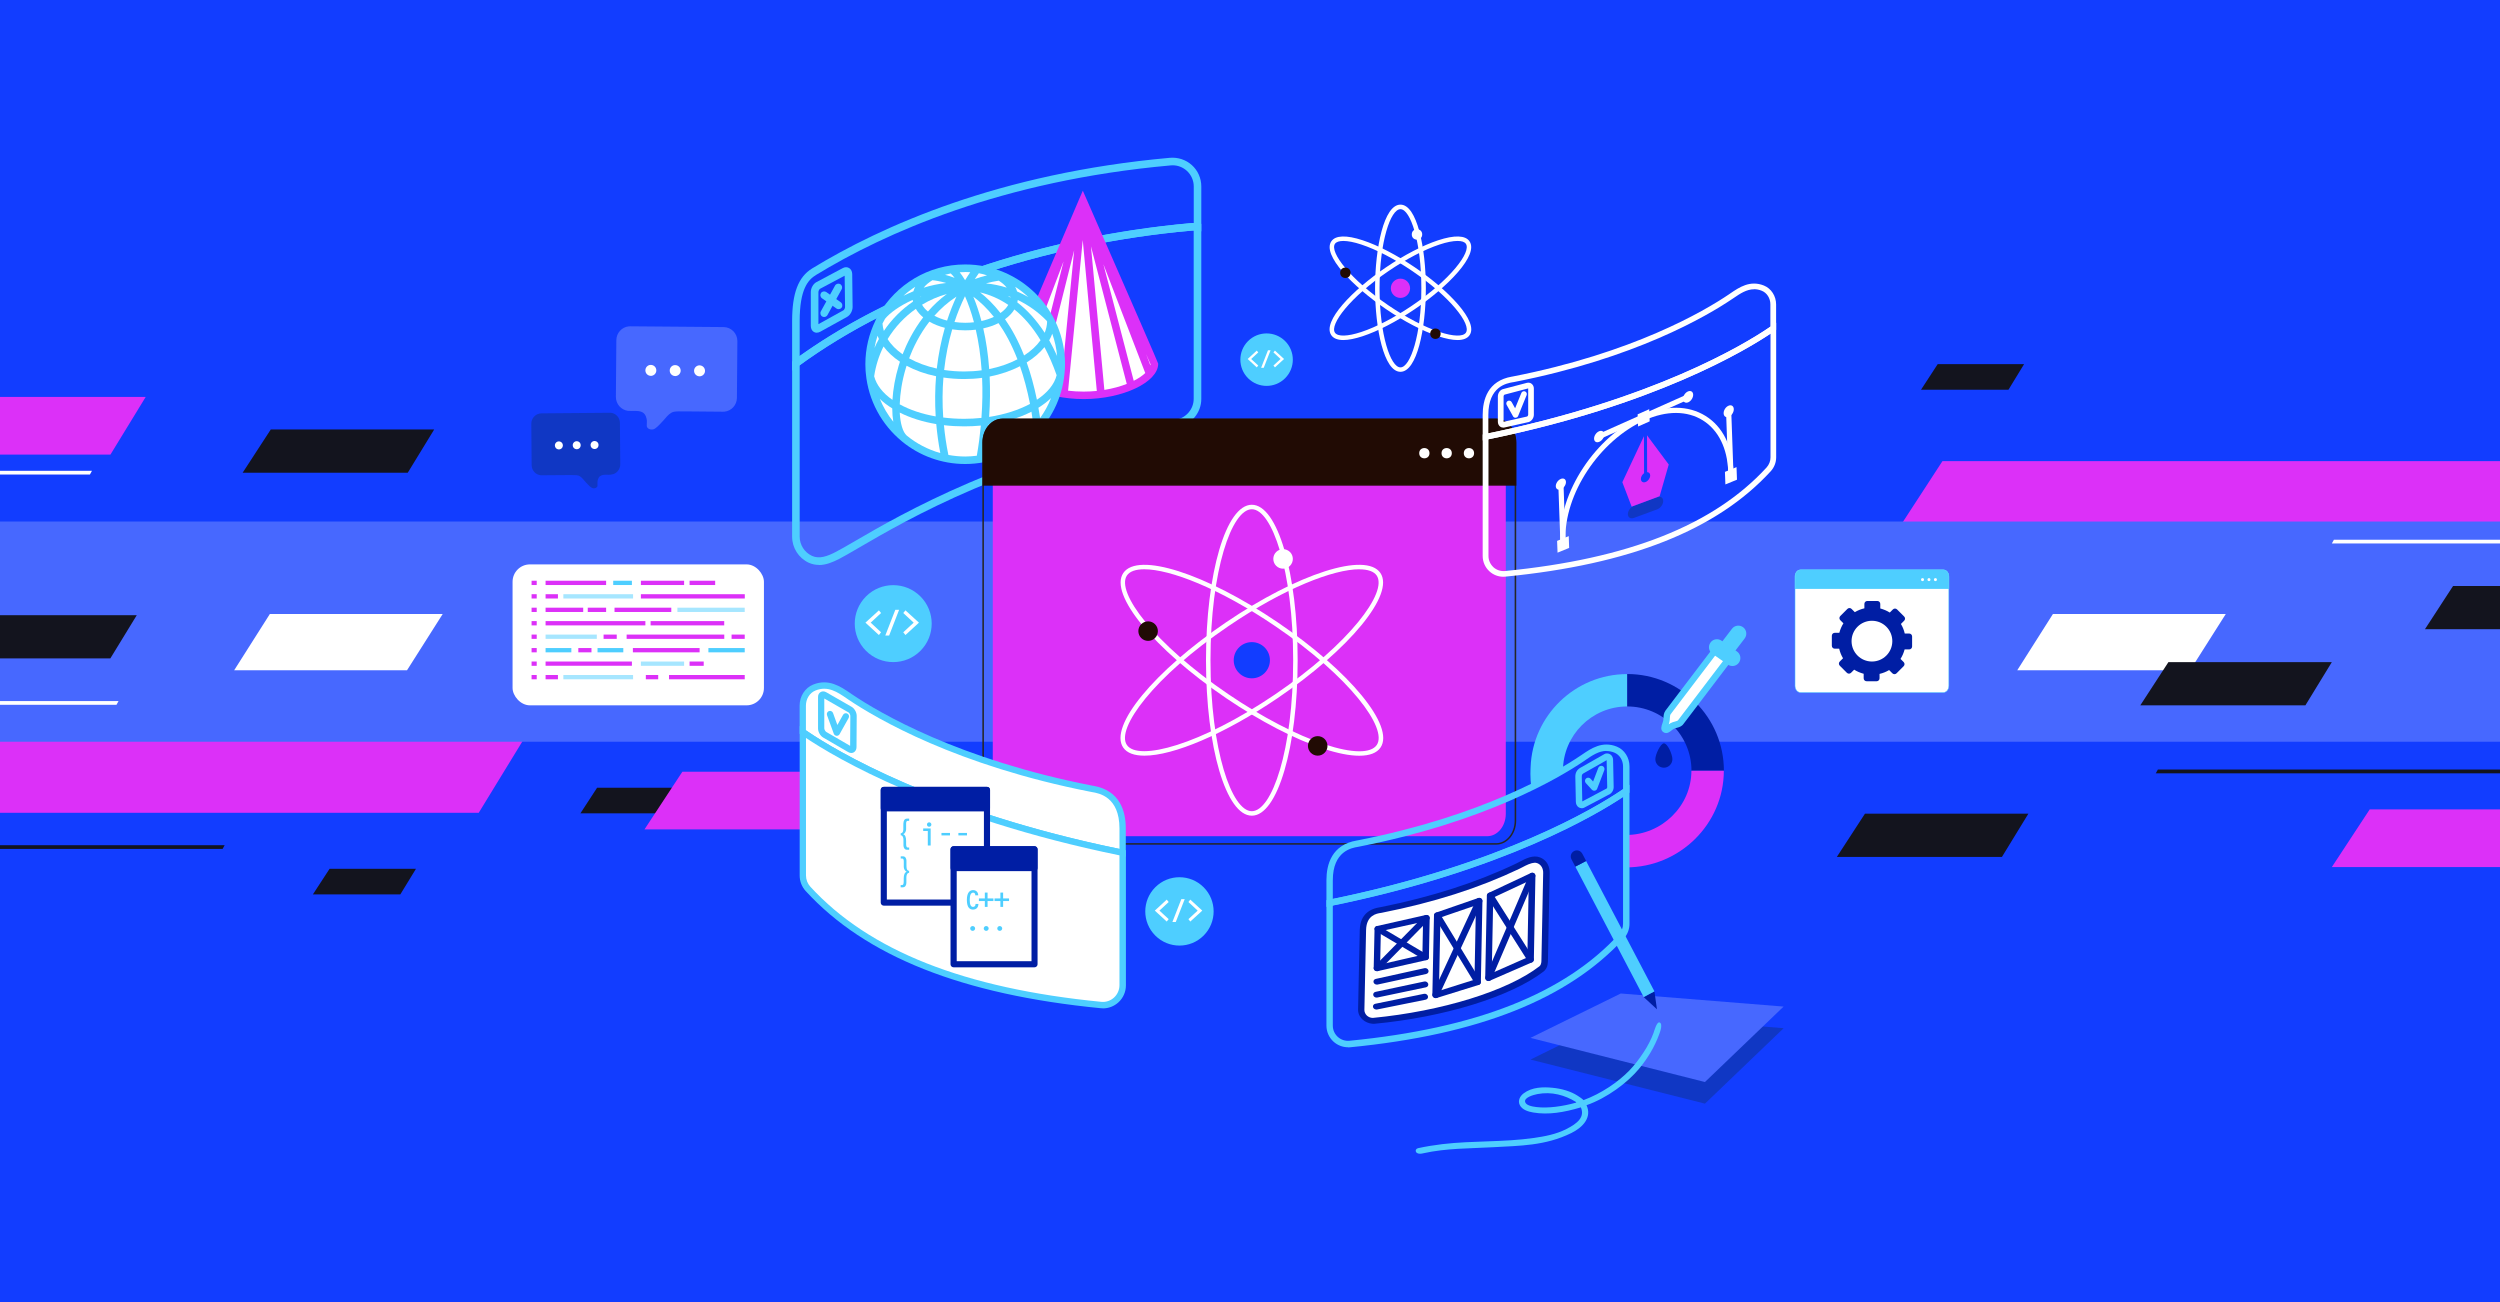 <?xml version="1.0" encoding="UTF-8"?>
<svg id="Warstwa_1" data-name="Warstwa 1" xmlns="http://www.w3.org/2000/svg" xmlns:xlink="http://www.w3.org/1999/xlink" viewBox="0 0 384 200">
  <defs>
    <style>
      .cls-1, .cls-2, .cls-3 {
        fill-rule: evenodd;
      }

      .cls-1, .cls-4 {
        fill: #4eceff;
      }

      .cls-5, .cls-3 {
        fill: #1037c4;
      }

      .cls-6 {
        fill: #123dff;
      }

      .cls-7, .cls-2 {
        fill: #fff;
      }

      .cls-8 {
        fill: #dc30f8;
      }

      .cls-9 {
        fill: none;
      }

      .cls-10 {
        fill: #210b04;
      }

      .cls-11 {
        fill: #4768ff;
      }

      .cls-12 {
        fill: #13141e;
      }

      .cls-13 {
        clip-path: url(#clippath);
      }

      .cls-14 {
        opacity: .5;
      }

      .cls-15 {
        fill: #252626;
      }

      .cls-16 {
        fill: #001ea4;
      }
    </style>
    <clipPath id="clippath">
      <rect class="cls-9" width="384" height="200"/>
    </clipPath>
  </defs>
  <g class="cls-13">
    <path class="cls-6" d="M387.18-2.46H-5.12v205.95h392.3V-2.46Z"/>
    <path class="cls-12" d="M37.27,72.61l4.32-6.64h25.1l-4.06,6.64h-25.36Z"/>
    <path class="cls-12" d="M282.14,131.62l4.32-6.64h25.1l-4.06,6.64h-25.36Z"/>
    <path class="cls-8" d="M290.7,82.6l7.66-11.77h136.98l-7.2,11.77h-137.44Z"/>
    <path class="cls-8" d="M-63.9,124.85l7.66-11.77H80.73l-7.2,11.77H-63.9Z"/>
    <path class="cls-12" d="M295.07,59.86l2.56-3.93h13.27l-2.4,3.93h-13.42Z"/>
    <path class="cls-12" d="M48.06,137.38l2.56-3.93h13.27l-2.4,3.93h-13.42Z"/>
    <path class="cls-12" d="M89.15,124.93l2.56-3.93h13.27l-2.4,3.93h-13.42Z"/>
    <path class="cls-8" d="M-48.28,69.83l5.82-8.86H22.38l-5.42,8.86H-48.28Z"/>
    <path class="cls-8" d="M98.99,127.4l5.82-8.86h64.84l-5.42,8.86h-65.23Z"/>
    <path class="cls-8" d="M358.17,133.18l5.82-8.86h64.84l-5.42,8.86h-65.23Z"/>
    <path class="cls-11" d="M207.94,113.93H-27.23L-6.24,80.11h235.17l-20.98,33.82Z"/>
    <path class="cls-11" d="M397.76,113.93h-235.17l20.98-33.82h235.17l-20.98,33.82Z"/>
    <path class="cls-7" d="M-16.7,72.31H14.13l-.32.58h-30.84l.32-.58Z"/>
    <path class="cls-7" d="M358.49,82.9h30.84l-.32.58h-30.84l.32-.58Z"/>
    <path class="cls-7" d="M-12.63,107.68h30.84l-.32.58H-12.95l.32-.58Z"/>
    <path class="cls-12" d="M394.58,118.78h-63.45l.32-.58h63.45l-.32.58Z"/>
    <path class="cls-12" d="M34.19,130.4H-29.26l.32-.58h63.45l-.32.58Z"/>
    <g>
      <g>
        <path class="cls-4" d="M125.77,86.77c-.51,0-1.02-.1-1.54-.33h0c-1.56-.72-2.56-2.29-2.56-4v-26.91l.24-.17c15.36-11.29,37.59-18.97,60.98-21.07.36-.03.69-.03,1.13.03l.5.07v26.89c0,2.11-1.52,3.93-3.62,4.34-25.77,4.98-41.45,14.13-48.99,18.52-1.29.75-2.31,1.35-3.07,1.74-.93.47-1.98.91-3.06.91ZM124.71,85.38c1.15.53,2.4.04,3.58-.56.73-.37,1.74-.96,3.02-1.7,7-4.08,23.39-13.64,49.36-18.66,1.55-.3,2.68-1.64,2.68-3.2v-25.85c-.12,0-.24,0-.36.02-23.07,2.07-44.98,9.61-60.16,20.68v26.32c0,1.26.74,2.42,1.89,2.95h0Z"/>
        <path class="cls-4" d="M121.67,56.96v-7.64c0-4.29.95-6.79,3.08-8.09,10.57-6.45,28.67-14.63,54.93-16.99,1.25-.11,2.47.29,3.39,1.12.92.83,1.45,2.02,1.45,3.27v6.9l-.66-.09c-.35-.05-.6-.04-.87-.02-23.19,2.08-45.21,9.68-60.4,20.85l-.92.68ZM180.1,25.39c-.11,0-.21,0-.32.02-26.04,2.34-43.97,10.44-54.43,16.82-1.25.76-2.52,2.2-2.52,7.1v5.35c15.32-10.93,37.13-18.35,60.06-20.41.16-.01.31-.02.47-.02v-5.61c0-.92-.39-1.79-1.07-2.41-.6-.54-1.37-.84-2.18-.84Z"/>
      </g>
      <g>
        <path class="cls-4" d="M125.46,51.11c-.16,0-.31-.04-.45-.12-.3-.18-.47-.52-.47-.93v-5.2c0-.61.37-1.27.87-1.53l4.06-2.16c.32-.17.67-.17.95,0,.3.18.47.51.48.91l.06,5.07h0c0,.6-.36,1.26-.86,1.53l-4.12,2.28c-.17.09-.34.14-.51.14ZM129.74,42.35l-3.78,2.01c-.1.05-.25.3-.25.5v4.93l3.83-2.12c.12-.07.26-.31.26-.5h0s-.06-4.82-.06-4.82Z"/>
        <path class="cls-4" d="M128.8,47.49c-.12,0-.23-.03-.33-.11l-2.22-1.57c-.26-.19-.32-.55-.14-.81.19-.26.55-.32.81-.14l2.22,1.57c.26.19.32.55.14.81-.11.16-.29.24-.47.24Z"/>
        <path class="cls-4" d="M126.59,48.69c-.09,0-.19-.02-.28-.07-.28-.15-.38-.51-.23-.79l2.18-3.96c.15-.28.51-.38.79-.23.28.15.38.51.23.79l-2.18,3.96c-.11.19-.3.3-.51.3Z"/>
      </g>
      <g>
        <g>
          <path class="cls-8" d="M166.86,30.52l-.54-1.23-.53,1.23q-10.77,25.19-10.77,25.34c0,2.85,5.45,5.44,11.44,5.44s11.44-2.59,11.44-5.44q0-.14-11.04-25.34Z"/>
          <g>
            <path class="cls-7" d="M163.35,40.21l-4.59,18.28c-.79-.4-1.43-.84-1.87-1.29l6.45-16.99Z"/>
            <path class="cls-7" d="M164.99,38.45l-2.08,21.38c-1.14-.21-2.17-.51-3.07-.86l5.15-20.52Z"/>
            <path class="cls-7" d="M169.48,40.58l6.43,16.72c-.43.41-1.03.82-1.77,1.19l-4.66-17.91Z"/>
            <path class="cls-7" d="M173.07,58.97c-.99.39-2.15.71-3.44.92l-2.06-22.06,5.5,21.14Z"/>
            <path class="cls-7" d="M176.7,56.12l-.67-1.75c.35.81.6,1.37.7,1.6,0,.05-.01.1-.03.15Z"/>
            <path class="cls-7" d="M164.06,60l2.25-23.13,2.16,23.18c-.65.06-1.32.1-2.02.1-.83,0-1.64-.05-2.4-.14Z"/>
          </g>
        </g>
        <g>
          <path class="cls-4" d="M163.57,56.73s0-.02,0-.04h0c.01-.25.02-.49.02-.74,0-8.45-6.88-15.33-15.33-15.33h0s-.01,0-.02,0c-5.67,0-10.63,3.11-13.28,7.71-.24.33-.41.64-.5.93-.98,2.02-1.54,4.29-1.54,6.69,0,.32.01.63.03.94h0c0,.16.02.31.04.46.38,4.18,2.45,7.89,5.52,10.42.01.01.03.03.04.04h0c2.64,2.16,6.02,3.46,9.7,3.46,7.98,0,14.55-6.12,15.26-13.92.03-.2.04-.41.05-.62,0,0,0-.01,0-.02Z"/>
          <g>
            <path class="cls-7" d="M138.21,63.38c1.6.8,3.5,1.41,5.6,1.76.13,1.45.33,2.93.62,4.45-1.91-.54-3.66-1.46-5.16-2.69-.59-.53-.98-1.81-1.07-3.51Z"/>
            <path class="cls-7" d="M134.27,57.8c.24-1.62.73-3.16,1.44-4.58.64.87,1.5,1.66,2.52,2.34-.07.21-.13.41-.19.6-.54,1.8-.86,3.6-.96,5.26-1.46-1.02-2.45-2.26-2.81-3.62Z"/>
            <path class="cls-7" d="M148.26,41.78c.26,0,.52.01.77.03-.27.39-.53.8-.79,1.23-.29-.48-.57-.89-.83-1.22.27-.02.55-.03.83-.03,0,0,.01,0,.02,0Z"/>
            <path class="cls-7" d="M160.46,51.11c-1.31-2.02-2.74-3.54-4.2-4.66.03-.12.05-.24.07-.37,1.63.78,3.13,1.85,4.43,3.18.03.05.05.1.08.15-.02.58-.15,1.15-.37,1.7Z"/>
            <path class="cls-7" d="M161.63,51.26c.38,1.09.64,2.23.74,3.42-.39-.87-.79-1.67-1.21-2.41.19-.33.34-.66.47-1.01Z"/>
            <path class="cls-7" d="M146.63,42.68c-.52-.2-1.01-.35-1.47-.47.28-.08.57-.15.87-.21.18.17.39.4.6.68Z"/>
            <path class="cls-7" d="M155.2,45.68s0,.01,0,.02c-.14-.09-.27-.17-.41-.25.14.05.27.1.41.15,0,.03,0,.06,0,.08Z"/>
            <path class="cls-7" d="M153.67,48.08c-1.05-1.35-2.12-2.38-3.13-3.17,1.43.34,2.9.95,4.33,1.92-.26.46-.68.88-1.2,1.25Z"/>
            <path class="cls-7" d="M148.22,45.5c.49,1.11.97,2.44,1.38,4-.44.05-.89.08-1.34.08-.57,0-1.12-.04-1.65-.12.47-1.44,1.02-2.76,1.61-3.96Z"/>
            <path class="cls-7" d="M145.47,49.24c-.72-.18-1.38-.44-1.95-.74.95-1.07,2.06-2.08,3.39-2.94-.52,1.13-1.01,2.36-1.44,3.68Z"/>
            <path class="cls-7" d="M149.51,45.58c1,.74,2.08,1.74,3.15,3.09-.57.27-1.21.48-1.91.64-.37-1.41-.8-2.65-1.24-3.72Z"/>
            <path class="cls-7" d="M151.47,43.52c.62-.17,1.26-.31,1.94-.41.5.32.92.67,1.22,1.07-1.02-.32-2.08-.54-3.16-.65Z"/>
            <path class="cls-7" d="M149.73,42.86c.2-.31.41-.61.62-.89.44.08.86.19,1.26.32-.66.16-1.28.35-1.88.57Z"/>
            <path class="cls-7" d="M145.32,43.47c-1.2.13-2.36.38-3.44.72.32-.43.79-.81,1.34-1.15.51.05,1.23.17,2.1.43Z"/>
            <path class="cls-7" d="M141.53,45.52c-.07.04-.14.08-.2.12,0-.01,0-.03,0-.04.07-.02.13-.05.2-.07Z"/>
            <path class="cls-7" d="M145.44,45.15c-1.11.82-2.08,1.74-2.91,2.7-.39-.32-.7-.67-.9-1.05,1.18-.71,2.46-1.27,3.81-1.65Z"/>
            <path class="cls-7" d="M141.8,48.75c-1.51,1.96-2.51,4.01-3.16,5.67-.98-.69-1.77-1.48-2.3-2.34,1.11-1.83,2.59-3.41,4.33-4.64.28.48.66.92,1.14,1.31Z"/>
            <path class="cls-7" d="M142.76,49.41c.69.4,1.49.72,2.37.94-.55,1.92-.98,4.01-1.24,6.26-1.58-.35-3.03-.89-4.25-1.57.61-1.62,1.59-3.67,3.11-5.63Z"/>
            <path class="cls-7" d="M146.27,50.59c.64.1,1.3.15,1.99.15.56,0,1.1-.03,1.62-.1.42,1.82.74,3.9.9,6.24-.87.12-1.77.18-2.69.18-1.06,0-2.08-.08-3.07-.23.25-2.25.68-4.34,1.24-6.24Z"/>
            <path class="cls-7" d="M151.03,50.44c.86-.19,1.65-.46,2.34-.81,1.03,1.47,2.03,3.3,2.91,5.56-1.27.66-2.74,1.17-4.34,1.5-.17-2.33-.49-4.41-.91-6.24Z"/>
            <path class="cls-7" d="M154.37,49.03c.61-.44,1.1-.94,1.44-1.5,1.42,1.14,2.78,2.68,4.02,4.73-.61.87-1.48,1.66-2.53,2.34-.88-2.24-1.89-4.08-2.93-5.57Z"/>
            <path class="cls-7" d="M156.22,44.76c-.07-.25-.17-.48-.29-.71.73.47,1.41,1,2.03,1.59-.57-.33-1.15-.62-1.75-.88Z"/>
            <path class="cls-7" d="M140.3,44.74c-.53.22-1.04.45-1.53.69.56-.51,1.17-.97,1.81-1.38-.12.22-.21.45-.28.69Z"/>
            <path class="cls-7" d="M135.94,48.97c.67-.84,2.2-1.99,4.25-2.91.01.09.02.18.04.27-1.76,1.2-3.28,2.73-4.47,4.5-.11-.37-.18-.75-.21-1.13.12-.25.25-.49.39-.73Z"/>
            <path class="cls-7" d="M135,52.07c-.25.45-.48.91-.68,1.38.11-.64.27-1.27.47-1.88.06.17.13.33.21.5Z"/>
            <path class="cls-7" d="M138.2,62.11c.05-1.66.34-3.6.95-5.61.03-.1.07-.21.1-.32,1.32.71,2.85,1.26,4.53,1.61-.16,1.96-.19,4.02-.06,6.17-2.11-.37-3.99-1.01-5.52-1.85Z"/>
            <path class="cls-7" d="M144.92,57.99c1.02.15,2.08.23,3.18.23.94,0,1.86-.06,2.75-.18.09,1.9.06,3.95-.1,6.15-.86.09-1.75.14-2.66.14-1.11,0-2.18-.07-3.21-.2-.15-2.15-.13-4.2.03-6.14Z"/>
            <path class="cls-7" d="M152.01,57.84c1.71-.34,3.28-.88,4.66-1.59.59,1.69,1.11,3.62,1.54,5.79-1.73.93-3.89,1.63-6.28,2,.16-2.22.17-4.28.08-6.2Z"/>
            <path class="cls-7" d="M157.7,55.67c1.1-.68,2.02-1.48,2.73-2.35.67,1.26,1.3,2.69,1.87,4.31-.34,1.4-1.42,2.7-3.03,3.77-.44-2.14-.97-4.04-1.57-5.73Z"/>
            <path class="cls-7" d="M161.44,61.14c-.43,1.1-1,2.13-1.68,3.07-.08-.54-.17-1.07-.26-1.58.74-.46,1.39-.96,1.94-1.49Z"/>
            <path class="cls-7" d="M135.14,61.27c.55.53,1.19,1.02,1.91,1.46,0,.74.06,1.43.16,2.05-.85-1.06-1.55-2.24-2.07-3.52Z"/>
            <path class="cls-7" d="M145.67,69.88c-.32-1.56-.54-3.08-.68-4.57,1,.12,2.04.18,3.11.18.87,0,1.72-.04,2.56-.12-.14,1.48-.34,3.02-.62,4.63-.58.07-1.17.12-1.77.12-.89,0-1.75-.09-2.59-.24Z"/>
            <path class="cls-7" d="M151.25,69.8c.26-1.58.45-3.11.59-4.57,2.49-.35,4.74-1.05,6.59-1.99.12.71.23,1.45.33,2.22-1.96,2.16-4.57,3.71-7.51,4.34Z"/>
          </g>
        </g>
      </g>
    </g>
    <g>
      <g>
        <g>
          <path class="cls-8" d="M231.29,69.03v55.97c0,1.9-1.28,3.44-2.84,3.44h-73.12c-1.56,0-2.84-1.54-2.84-3.44v-55.97c0-1.89,1.28-3.43,2.84-3.43h73.12c1.57,0,2.84,1.54,2.84,3.43Z"/>
          <path class="cls-15" d="M229.82,129.74h-75.86c-1.69,0-3.07-1.65-3.07-3.69v-58.07c0-2.03,1.38-3.67,3.07-3.67h75.86c1.69,0,3.07,1.65,3.07,3.67v58.07c0,2.03-1.38,3.69-3.07,3.69ZM153.96,64.55c-1.56,0-2.83,1.54-2.83,3.44v58.07c0,1.9,1.27,3.45,2.83,3.45h75.86c1.56,0,2.83-1.55,2.83-3.45v-58.07c0-1.89-1.27-3.44-2.83-3.44h-75.86Z"/>
        </g>
        <g>
          <path class="cls-10" d="M232.8,67.98v6.5h-81.77v-6.5c0-1.97,1.32-3.56,2.96-3.56h75.85c1.63,0,2.95,1.59,2.95,3.56Z"/>
          <path class="cls-10" d="M232.92,74.6h-82.01v-6.62c0-2.03,1.38-3.68,3.08-3.68h75.85c1.69,0,3.07,1.65,3.07,3.68v6.62ZM151.15,74.36h81.53v-6.38c0-1.9-1.27-3.44-2.83-3.44h-75.85c-1.57,0-2.84,1.54-2.84,3.44v6.38Z"/>
        </g>
      </g>
      <g>
        <circle class="cls-7" cx="218.78" cy="69.61" r=".79"/>
        <circle class="cls-7" cx="222.21" cy="69.61" r=".79"/>
        <circle class="cls-7" cx="225.63" cy="69.61" r=".79"/>
      </g>
    </g>
    <g>
      <g>
        <path class="cls-7" d="M192.28,125.29c-3.95,0-7.04-10.49-7.04-23.88s3.09-23.88,7.04-23.88,7.04,10.49,7.04,23.88-3.09,23.88-7.04,23.88ZM192.28,78.22c-3.07,0-6.35,9.32-6.35,23.19s3.28,23.19,6.35,23.19,6.35-9.32,6.35-23.19-3.28-23.19-6.35-23.19Z"/>
        <path class="cls-7" d="M175.78,116.07c-1.55,0-2.68-.4-3.26-1.25-2.22-3.27,4.73-11.71,15.8-19.23,11.08-7.52,21.49-10.85,23.71-7.58,2.22,3.27-4.73,11.71-15.8,19.23h0c-8.2,5.56-16.03,8.83-20.45,8.83ZM208.8,87.44c-3.95,0-11.48,2.87-20.09,8.72-11.48,7.79-17.34,15.74-15.62,18.27,1.72,2.54,11.27.02,22.75-7.76h0c11.48-7.79,17.34-15.74,15.62-18.27-.43-.63-1.35-.95-2.66-.95Z"/>
        <path class="cls-7" d="M208.78,116.08c-1.46,0-3.31-.36-5.49-1.08-4.42-1.46-9.73-4.22-14.95-7.76-11.08-7.52-18.02-15.96-15.8-19.23,2.22-3.27,12.63.06,23.71,7.58,11.08,7.52,18.02,15.96,15.8,19.23-.57.84-1.68,1.26-3.26,1.26ZM175.76,87.44c-1.32,0-2.23.32-2.66.95-1.72,2.54,4.14,10.49,15.62,18.27h0c5.18,3.51,10.43,6.24,14.78,7.68,4.17,1.38,7.07,1.41,7.97.09,1.72-2.54-4.14-10.49-15.62-18.27-8.61-5.84-16.14-8.72-20.09-8.72Z"/>
      </g>
      <circle class="cls-6" cx="192.28" cy="101.41" r="2.78"/>
      <circle class="cls-10" cx="176.35" cy="96.94" r="1.5"/>
      <circle class="cls-10" cx="202.4" cy="114.57" r="1.5"/>
      <circle class="cls-7" cx="197.08" cy="85.85" r="1.5"/>
    </g>
    <g>
      <g>
        <path class="cls-7" d="M215.11,57.11c-2.53,0-3.9-6.61-3.9-12.84s1.37-12.84,3.9-12.84,3.9,6.61,3.9,12.84-1.37,12.84-3.9,12.84ZM215.11,32.13c-1.52,0-3.21,4.99-3.21,12.15s1.69,12.15,3.21,12.15,3.21-4.99,3.21-12.15-1.69-12.15-3.21-12.15Z"/>
        <path class="cls-7" d="M206.34,52.23c-.89,0-1.52-.25-1.86-.75-1.42-2.1,3.28-6.94,8.43-10.43,2.79-1.89,5.62-3.36,7.98-4.14,2.52-.83,4.2-.78,4.83.16,1.42,2.1-3.28,6.94-8.43,10.43-2.79,1.89-5.62,3.36-7.98,4.14-1.19.39-2.18.59-2.97.59ZM223.88,37.01c-.71,0-1.66.18-2.77.55-2.3.76-5.07,2.2-7.81,4.06-5.92,4.02-9.1,8.22-8.25,9.48.43.63,1.94.59,4.05-.11,2.3-.76,5.07-2.2,7.81-4.06,5.92-4.02,9.1-8.22,8.25-9.48-.2-.3-.64-.44-1.28-.44Z"/>
        <path class="cls-7" d="M223.87,52.23c-.79,0-1.79-.2-2.97-.59-2.36-.78-5.19-2.25-7.98-4.14h0c-5.15-3.49-9.85-8.34-8.43-10.43.64-.94,2.31-.99,4.83-.16,2.36.78,5.19,2.25,7.98,4.14,5.15,3.49,9.85,8.34,8.43,10.43-.34.5-.97.75-1.86.75ZM206.33,37.01c-.63,0-1.08.15-1.28.44-.85,1.26,2.33,5.46,8.25,9.48h0c2.74,1.86,5.51,3.3,7.81,4.06,2.11.7,3.62.74,4.05.11.85-1.26-2.33-5.46-8.25-9.48-2.74-1.86-5.51-3.3-7.81-4.06-1.11-.37-2.06-.55-2.77-.55Z"/>
      </g>
      <circle class="cls-8" cx="215.11" cy="44.28" r="1.48"/>
      <circle class="cls-10" cx="206.65" cy="41.9" r=".8"/>
      <circle class="cls-10" cx="220.48" cy="51.26" r=".8"/>
      <circle class="cls-7" cx="217.65" cy="36.01" r=".8"/>
    </g>
    <g>
      <g>
        <g>
          <g>
            <path class="cls-7" d="M299.34,88.56v16.78c0,.57-.38,1.03-.85,1.03h-21.92c-.47,0-.85-.46-.85-1.03v-16.78c0-.57.38-1.03.85-1.03h21.92c.47,0,.85.46.85,1.03Z"/>
            <path class="cls-4" d="M298.49,106.4h-21.92c-.49,0-.89-.48-.89-1.07v-16.78c0-.59.4-1.06.89-1.06h21.92c.49,0,.89.48.89,1.06v16.78c0,.59-.4,1.07-.89,1.07ZM276.57,87.56c-.45,0-.82.45-.82.99v16.78c0,.55.37,1,.82,1h21.92c.45,0,.82-.45.82-1v-16.78c0-.55-.37-.99-.82-.99h-21.92Z"/>
          </g>
          <g>
            <path class="cls-4" d="M299.35,88.56v1.88h-23.62v-1.88c0-.57.38-1.03.85-1.03h21.92c.47,0,.85.46.85,1.03Z"/>
            <path class="cls-4" d="M299.38,90.47h-23.69v-1.91c0-.59.4-1.06.89-1.06h21.92c.49,0,.89.48.89,1.06v1.91ZM275.76,90.4h23.55v-1.84c0-.55-.37-.99-.82-.99h-21.92c-.45,0-.82.45-.82.99v1.84Z"/>
          </g>
        </g>
        <g>
          <circle class="cls-7" cx="295.3" cy="89.03" r=".23"/>
          <circle class="cls-7" cx="296.29" cy="89.03" r=".23"/>
          <circle class="cls-7" cx="297.28" cy="89.03" r=".23"/>
        </g>
      </g>
      <path class="cls-16" d="M293.25,97.31h-.68c-.12-.53-.32-1.02-.59-1.47l.5-.5c.18-.18.18-.46,0-.64l-1.09-1.09c-.18-.18-.46-.18-.64,0l-.48.48c-.44-.28-.94-.49-1.46-.63v-.7c0-.25-.2-.45-.45-.45h-1.54c-.25,0-.45.2-.45.45v.68c-.53.12-1.02.32-1.47.59h0l-.5-.5c-.18-.18-.46-.18-.64,0l-1.09,1.09c-.18.18-.18.46,0,.64l.48.48c-.28.44-.49.94-.63,1.46h-.7c-.25,0-.45.2-.45.45v1.54c0,.25.2.45.45.45h.68c.12.53.32,1.02.59,1.47l-.5.5c-.18.18-.18.46,0,.64l1.09,1.09c.18.18.46.18.64,0l.48-.48s0,0,0,0c.44.28.94.49,1.46.63,0,0,0,0,0,0v.7c0,.25.2.45.45.45h1.54c.25,0,.45-.2.45-.45v-.68s0,0,0,0c.53-.12,1.02-.32,1.47-.59h0s.5.5.5.5c.18.18.46.18.64,0l1.09-1.09c.18-.18.18-.46,0-.64l-.48-.48s0,0,0,0c.28-.44.49-.94.63-1.46h.7c.25,0,.45-.2.45-.45v-1.54c0-.25-.2-.45-.45-.45ZM287.53,101.61c-1.73,0-3.13-1.4-3.13-3.13s1.4-3.13,3.13-3.13,3.13,1.4,3.13,3.13-1.4,3.13-3.13,3.13Z"/>
    </g>
    <g>
      <g>
        <path class="cls-7" d="M227.74,67.64v-3.91c0-2.33.78-5.25,4.49-5.88l.12-.02c18.47-3.61,29.39-10.03,33.22-12.62l.23-.16c1.34-.91,3.01-2.05,5.14-1.19,1.12.45,1.87,1.62,1.87,2.9v3.9l-.72.49c-3.72,2.52-17.89,11.14-43.83,16.4l-.53.11ZM269.43,44.43c-1.16,0-2.16.68-3.13,1.34l-.24.16c-3.88,2.62-14.92,9.12-33.55,12.76-.04,0-.09.02-.14.02-.93.16-3.76.64-3.76,5.02v2.83c25.45-5.24,39.32-13.68,42.99-16.16l.33-.23v-3.43c0-.93-.53-1.76-1.32-2.08-.42-.17-.81-.24-1.19-.24Z"/>
        <path class="cls-7" d="M230.92,88.59c-.79,0-1.55-.29-2.14-.83h0c-.66-.6-1.04-1.46-1.04-2.36v-18.66l.35-.07c25.78-5.23,39.82-13.77,43.51-16.26l1.22-.83v20.66c0,.8-.3,1.56-.84,2.15-8.28,9.02-21.61,14.31-40.75,16.18-.1.01-.21.02-.31.02ZM229.38,87.12c.48.43,1.12.65,1.77.59,18.92-1.85,32.07-7.05,40.19-15.9.39-.43.61-.98.61-1.56v-19c-3.94,2.63-17.95,11.02-43.32,16.22v17.94c0,.65.28,1.27.76,1.71h0Z"/>
      </g>
      <g>
        <g>
          <path class="cls-3" d="M255.47,76.96c0,.52-.42,1.09-.93,1.28l-3.56,1.31c-.52.19-.94-.07-.94-.58h0c0-.51.42-1.08.93-1.28l3.56-1.33c.52-.19.94.07.94.59h0Z"/>
          <path class="cls-8" d="M252.98,66.87l.02,5.65c.27,0,.47.19.47.51,0,.41-.32.86-.71,1.01-.39.15-.71-.06-.72-.47,0-.33.2-.68.49-.89l-.02-5.68-3.32,7.07,1.43,3.75,2.15-.8,2.15-.8,1.4-4.87-3.34-4.49Z"/>
        </g>
        <g>
          <path class="cls-7" d="M239.66,83c-.26-7.35,5.41-15.96,12.65-19.19,3.59-1.6,7.02-1.57,9.67.08,2.62,1.63,4.13,4.65,4.27,8.49l-.8.03c-.13-3.57-1.51-6.35-3.89-7.84-2.42-1.51-5.59-1.52-8.92-.03-6.97,3.11-12.43,11.38-12.18,18.43l-.8.03Z"/>
          <g>
            <polygon class="cls-2" points="253.39 64.72 251.61 65.51 251.54 63.64 253.32 62.85 253.39 64.72"/>
            <rect class="cls-7" x="244.98" y="63.6" width="14.96" height=".8" transform="translate(-4.15 108.53) rotate(-24.07)"/>
            <path class="cls-7" d="M260.07,60.61c.02.46-.32.99-.75,1.18-.43.19-.79-.03-.81-.48-.02-.46.32-.99.75-1.18.43-.19.79.02.81.48Z"/>
            <path class="cls-7" d="M246.41,66.71c.02.44-.32.96-.75,1.15-.43.19-.79-.01-.81-.46-.02-.44.32-.96.75-1.15.43-.19.79.01.81.46Z"/>
          </g>
          <g>
            <polygon class="cls-2" points="266.8 73.68 265.02 74.41 264.95 72.48 266.73 71.75 266.8 73.68"/>
            <rect class="cls-7" x="265.29" y="63.17" width=".8" height="9.47" transform="translate(-2.24 9.45) rotate(-2.03)"/>
            <path class="cls-7" d="M265.56,64.01c-.43.19-.79-.04-.81-.51-.02-.47.32-1,.75-1.18.43-.19.79.04.81.51.02.47-.32,1-.75,1.18Z"/>
          </g>
          <g>
            <polygon class="cls-2" points="241.02 84.16 239.24 84.89 239.17 83.08 240.96 82.35 241.02 84.16"/>
            <rect class="cls-7" x="239.51" y="74.35" width=".8" height="8.86" transform="translate(-2.65 8.6) rotate(-2.04)"/>
            <path class="cls-7" d="M239.78,75.15c-.43.19-.79-.02-.81-.45-.02-.44.32-.94.75-1.13.43-.19.79.01.81.45.02.44-.32.94-.75,1.13Z"/>
          </g>
        </g>
      </g>
      <g>
        <path class="cls-7" d="M230.89,65.68c-.17,0-.33-.05-.47-.15-.22-.17-.35-.44-.35-.76v-3.88c0-.55.38-1.05.86-1.14l3.62-.95c.28-.06.54,0,.73.17.21.17.32.43.32.72v4.02c0,.5-.35.99-.82,1.13-.01,0-.02,0-.03,0l-3.64.82c-.08.02-.16.03-.23.03ZM234.73,59.66l-3.6.95c-.07.01-.18.13-.18.28v3.88s0,.01,0,.02l3.6-.81c.08-.03.18-.17.18-.29v-4.02s0-.01,0-.02ZM234.67,64.41h0,0Z"/>
        <path class="cls-7" d="M232.78,64.17c-.16,0-.31-.09-.38-.23l-.98-1.75c-.12-.21-.04-.48.17-.6.21-.12.48-.04.6.17l.53.95.96-2.35c.09-.22.35-.33.57-.24.22.09.33.35.24.57l-1.3,3.2c-.06.16-.21.26-.38.27,0,0-.02,0-.03,0Z"/>
      </g>
    </g>
    <g>
      <g>
        <path class="cls-11" d="M96.55,63.1c.3.03.56.03.82.02.49,0,.94-.02,1.39.26.43.27.58.91.6,1.25,0,.17,0,.33-.01.47-.02.27-.02.42.07.56.12.19.43.35.79.31.05,0,.11-.02.16-.03.38-.11.92-.7,1.28-1.09.06-.06.11-.12.16-.17.1-.11.21-.23.32-.36.4-.47.82-.95,1.37-1.07.09-.02.18-.03.29-.04.29-.03.58-.03.93-.02.23,0,.48,0,.75,0h.01l5.55.05c.08,0,.17,0,.25-.01,1.08-.11,1.9-1.02,1.91-2.11l.07-8.73c0-1.18-.94-2.14-2.12-2.15l-14.31-.12c-.08,0-.17,0-.25.01-1.08.11-1.9,1.02-1.91,2.11l-.07,8.73c0,1.08.79,2,1.87,2.14h.11Z"/>
        <g>
          <path class="cls-7" d="M99.88,56.05c-.42.04-.75.4-.75.83,0,.22.08.44.24.6.16.16.37.25.59.25.03,0,.07,0,.1,0,.42-.05.75-.4.75-.83,0-.22-.08-.44-.24-.6-.16-.16-.37-.25-.59-.25-.03,0-.07,0-.1,0Z"/>
          <path class="cls-7" d="M103.62,56.08c-.42.04-.75.4-.75.83,0,.22.08.44.24.6.16.16.37.25.59.25.03,0,.07,0,.1,0,.42-.05.75-.4.75-.83,0-.22-.08-.44-.24-.6-.16-.16-.37-.25-.59-.25-.03,0-.07,0-.1,0Z"/>
          <path class="cls-7" d="M107.36,56.12c-.42.05-.75.4-.75.83,0,.22.08.44.24.6.16.16.37.25.59.25.03,0,.07,0,.1,0,.42-.05.75-.4.75-.83,0-.22-.08-.44-.24-.6-.16-.16-.37-.25-.59-.25-.03,0-.07,0-.1,0Z"/>
        </g>
      </g>
      <g>
        <path class="cls-5" d="M93.83,72.91c-.22.02-.41.02-.6.01-.36,0-.69-.01-1.02.19-.32.2-.42.67-.44.91,0,.13,0,.24,0,.34.01.2.02.31-.05.41-.09.14-.32.26-.58.23-.04,0-.08-.01-.12-.02-.28-.08-.68-.51-.94-.8-.04-.04-.08-.09-.11-.12-.08-.08-.15-.17-.23-.26-.29-.34-.6-.7-1-.78-.07-.01-.14-.02-.21-.03-.21-.02-.43-.02-.68-.02-.17,0-.35,0-.55,0h0l-4.06.03c-.06,0-.12,0-.18,0-.79-.08-1.39-.75-1.4-1.54l-.05-6.39c0-.86.69-1.57,1.55-1.58l10.48-.09c.06,0,.12,0,.18,0,.79.08,1.39.75,1.4,1.54l.05,6.39c0,.79-.58,1.47-1.37,1.56h-.08Z"/>
        <g>
          <path class="cls-7" d="M91.39,67.74c.31.03.55.29.55.61,0,.16-.06.32-.18.44-.12.12-.27.18-.43.18-.02,0-.05,0-.07,0-.31-.03-.55-.29-.55-.61,0-.16.06-.32.18-.44.12-.12.27-.18.43-.18.02,0,.05,0,.07,0Z"/>
          <path class="cls-7" d="M88.65,67.77c.31.03.55.29.55.61,0,.16-.06.32-.18.44-.12.12-.27.18-.43.18-.02,0-.05,0-.07,0-.31-.03-.55-.29-.55-.61,0-.16.06-.32.18-.44.12-.12.27-.18.43-.18.02,0,.05,0,.07,0Z"/>
          <path class="cls-7" d="M85.91,67.8c.31.03.55.29.55.61,0,.16-.06.32-.18.44-.11.12-.27.18-.43.18-.02,0-.05,0-.07,0-.31-.03-.55-.29-.55-.61,0-.16.06-.32.18-.44.11-.12.27-.18.43-.18.02,0,.05,0,.07,0Z"/>
        </g>
      </g>
    </g>
    <g>
      <g>
        <g>
          <path class="cls-4" d="M249.94,108.52v-4.98c-8.01,0-14.56,6.38-14.84,14.32,0,.17-.12,1.6.13,3.06l4.84-2.54c0-5.44,4.43-9.87,9.87-9.87Z"/>
          <path class="cls-16" d="M249.94,103.53v4.98c5.44,0,9.87,4.42,9.87,9.87h4.98c0-8.19-6.66-14.85-14.85-14.85Z"/>
          <path class="cls-8" d="M249.79,128.25v4.98c8.19,0,14.99-6.66,14.99-14.85h-4.98c0,5.44-4.57,9.87-10.01,9.87Z"/>
        </g>
        <g>
          <path class="cls-16" d="M256.88,116.61c0,.72-.59,1.31-1.31,1.31s-1.31-.58-1.31-1.31.81-2.43,1.31-2.43c.58,0,1.31,1.71,1.31,2.43Z"/>
          <g>
            <path class="cls-7" d="M265.42,99.35c.54.41.64,1.18.23,1.72l-7.46,9.82c-.3.44-.9.37-1.35.63-.52.3-.79.73-1.07.51h0c-.26-.2.06-.68.18-1.2.13-.56-.02-.98.29-1.44l7.46-9.82c.41-.54,1.18-.64,1.72-.23h0Z"/>
            <path class="cls-4" d="M255.91,112.6c-.14,0-.3-.05-.45-.16-.46-.35-.26-.92-.13-1.29.05-.14.1-.28.13-.41.04-.17.05-.32.05-.49.02-.33.03-.71.32-1.12l7.48-9.84c.28-.37.68-.6,1.14-.66.45-.06.91.06,1.27.34.37.28.6.68.66,1.14s-.06.91-.34,1.27l-7.46,9.82c-.28.4-.7.51-1.05.6-.17.04-.33.09-.45.16-.14.08-.26.18-.38.27-.19.15-.47.37-.79.37ZM264.67,99.59s-.07,0-.1,0c-.19.03-.37.13-.49.28l-7.46,9.82c-.1.15-.11.3-.13.59,0,.19-.02.41-.08.66-.03.11-.06.21-.09.31.08-.06.16-.11.25-.16.24-.14.48-.2.7-.26.27-.07.43-.12.5-.23l7.48-9.84c.12-.16.17-.35.15-.54-.03-.19-.13-.37-.28-.49h0c-.13-.1-.28-.15-.44-.15Z"/>
          </g>
          <g>
            <path class="cls-4" d="M267.1,101.78c-.39.56-1.15.69-1.71.3l-2.37-1.66c-.56-.39-.69-1.15-.3-1.71h0c.39-.56,1.15-.69,1.71-.3l2.37,1.66c.56.39.69,1.15.3,1.71h0Z"/>
            <path class="cls-4" d="M267.75,96.35c.54.41.64,1.18.23,1.72l-1.76,2.3c-.41.54-1.18.64-1.72.23h0c-.54-.41-.64-1.18-.23-1.72l1.76-2.3c.41-.54,1.18-.64,1.72-.23h0Z"/>
          </g>
        </g>
      </g>
      <g>
        <g>
          <g>
            <path class="cls-7" d="M236.35,132.15c-1.03-.41-2.23.41-3.16.86-4.17,2.01-10.78,4.69-21.08,6.77-.41.08-2.7.23-2.76,3.07l-.04,1.91-.22,10.35c0,.44.19.87.55,1.19.32.29.73.46,1.16.5.06,0,.11.01.17,0,10.68-1.02,20.85-4.16,25.82-7.99.34-.26.47-.72.48-1.15l.24-12.06.03-1.45s.14-1.48-1.18-2.01Z"/>
            <path class="cls-16" d="M210.88,157.25s-.05,0-.07,0c-.58-.05-1.11-.28-1.51-.64-.46-.41-.71-.97-.7-1.53l.26-12.24c.03-1.37.58-3.09,3.07-3.48.04,0,.07-.01.09-.01,7.93-1.6,14.79-3.8,20.97-6.76.14-.07.29-.15.44-.23.91-.48,2.04-1.08,3.12-.66h0c1.55.61,1.49,2.25,1.48,2.47l-.27,13.53c-.01.66-.25,1.19-.66,1.52-5.05,3.88-15.28,7.03-26.05,8.04-.06,0-.12,0-.17,0ZM235.68,132.53c-.57.02-1.23.36-1.82.67-.16.08-.32.17-.47.24-6.25,2.98-13.19,5.19-21.19,6.77-.03,0-.08.01-.13.02-.6.09-2.19.34-2.24,2.62l-.26,12.29c0,.31.14.62.39.86.22.2.52.33.83.35.05,0,.07,0,.09,0,10.61-1.03,20.66-4.14,25.58-7.93.18-.14.29-.43.3-.78l.27-13.49s0-.02,0-.04c0-.04.08-1.13-.89-1.52h0c-.15-.06-.31-.08-.47-.08Z"/>
          </g>
          <g>
            <g>
              <g>
                <polygon class="cls-2" points="226.97 150.83 220.51 152.84 220.76 140.6 227.21 138.38 226.97 150.83"/>
                <path class="cls-16" d="M220.51,153.31c-.1,0-.2-.04-.29-.1-.13-.09-.21-.24-.21-.39l.25-12.22c0-.19.13-.36.33-.43l6.45-2.23c.15-.05.32-.03.45.06.13.09.21.24.21.39l-.24,12.47c0,.19-.13.36-.32.42l-6.46,2.01c-.06.02-.11.02-.17.02ZM221.25,140.93l-.23,11.27,5.46-1.72.22-11.42-5.46,1.87ZM226.97,150.83h0s0,0,0,0Z"/>
              </g>
              <g>
                <g>
                  <line class="cls-7" x1="220.76" y1="140.6" x2="226.97" y2="150.83"/>
                  <path class="cls-16" d="M226.97,151.3c-.17,0-.33-.1-.43-.25l-6.21-10.21c-.14-.22-.06-.5.18-.63.23-.13.54-.06.67.16l6.21,10.24c.14.23.06.52-.18.64-.08.04-.16.06-.25.05Z"/>
                </g>
                <g>
                  <line class="cls-7" x1="227.21" y1="138.38" x2="220.51" y2="152.84"/>
                  <path class="cls-16" d="M220.51,153.31c-.07,0-.13-.02-.2-.05-.25-.11-.36-.39-.26-.62l6.7-14.44c.11-.24.4-.35.65-.25.25.1.36.38.26.62l-6.7,14.48c-.08.17-.26.27-.45.26Z"/>
                </g>
              </g>
            </g>
            <g>
              <g>
                <polygon class="cls-2" points="235.1 147.38 228.63 150.21 228.87 137.57 235.34 134.54 235.1 147.38"/>
                <path class="cls-16" d="M228.63,150.69c-.09,0-.19-.03-.27-.09-.14-.09-.23-.25-.23-.42l.25-12.61c0-.18.12-.35.29-.43l6.47-3.04c.15-.07.33-.07.48.02.14.09.23.24.22.41l-.24,12.86c0,.18-.11.35-.28.42l-6.47,2.82c-.07.03-.14.04-.21.04ZM229.36,137.88l-.23,11.59,5.47-2.41.22-11.74-5.47,2.56ZM235.1,147.38h0s0,0,0,0Z"/>
              </g>
              <g>
                <g>
                  <line class="cls-7" x1="228.87" y1="137.57" x2="235.1" y2="147.38"/>
                  <path class="cls-16" d="M235.1,147.87c-.16,0-.33-.09-.42-.24l-6.22-9.8c-.14-.22-.07-.52.16-.66.23-.14.53-.08.68.14l6.22,9.82c.14.23.07.53-.16.67-.08.05-.17.07-.26.07Z"/>
                </g>
                <g>
                  <line class="cls-7" x1="235.34" y1="134.54" x2="228.63" y2="150.21"/>
                  <path class="cls-16" d="M228.63,150.69c-.06,0-.13-.02-.19-.04-.25-.11-.37-.39-.26-.63l6.71-15.65c.1-.25.39-.38.64-.28.25.1.37.38.26.63l-6.71,15.69c-.08.18-.26.28-.46.28Z"/>
                </g>
              </g>
            </g>
            <g>
              <g>
                <g>
                  <line class="cls-7" x1="218.93" y1="149.14" x2="211.45" y2="150.78"/>
                  <path class="cls-16" d="M211.45,151.23c-.22,0-.41-.15-.47-.34-.07-.24.08-.48.34-.53l7.48-1.65c.26-.06.53.09.61.34.07.25-.08.49-.34.55l-7.48,1.63s-.09.01-.13.01Z"/>
                </g>
                <g>
                  <line class="cls-7" x1="218.89" y1="151.2" x2="211.41" y2="152.78"/>
                  <path class="cls-16" d="M211.41,153.23c-.22-.01-.41-.15-.47-.35-.07-.24.08-.48.34-.53l7.48-1.59c.26-.06.53.1.61.34.07.25-.08.49-.34.55l-7.48,1.57s-.09.01-.13,0Z"/>
                </g>
                <g>
                  <line class="cls-7" x1="218.85" y1="153.09" x2="211.37" y2="154.62"/>
                  <path class="cls-16" d="M211.37,155.06c-.22-.01-.41-.15-.47-.35-.07-.24.08-.48.34-.53l7.48-1.53c.26-.06.53.1.61.35.07.25-.08.49-.34.55l-7.48,1.51s-.09.01-.13,0Z"/>
                </g>
              </g>
              <g>
                <g>
                  <polygon class="cls-2" points="218.97 147.02 211.49 148.72 211.62 142.67 219.1 140.99 218.97 147.02"/>
                  <path class="cls-16" d="M211.49,149.17c-.11,0-.21-.04-.3-.1-.12-.09-.19-.23-.19-.37l.13-6.04c0-.2.16-.37.37-.42l7.48-1.69c.15-.03.31,0,.43.09.12.09.19.22.19.37l-.12,6.04c0,.2-.15.38-.36.42l-7.48,1.69s-.09.01-.13.01ZM212.1,143.02l-.11,5.13,6.49-1.49.1-5.08-6.49,1.44ZM218.97,147.02h0s0,0,0,0Z"/>
                </g>
                <g>
                  <g>
                    <line class="cls-7" x1="211.62" y1="142.67" x2="218.97" y2="147.02"/>
                    <path class="cls-16" d="M218.97,147.48c-.09,0-.18-.03-.26-.08l-7.36-4.36c-.23-.13-.3-.41-.15-.61.15-.21.45-.27.68-.14l7.36,4.35c.23.14.3.43.15.64-.09.14-.25.21-.42.2Z"/>
                  </g>
                  <g>
                    <line class="cls-7" x1="219.1" y1="140.99" x2="211.49" y2="148.72"/>
                    <path class="cls-16" d="M211.49,149.17c-.12,0-.23-.04-.33-.12-.2-.17-.22-.45-.04-.63l7.61-7.73c.18-.19.49-.21.7-.04.2.17.22.46.04.65l-7.61,7.74c-.1.1-.23.14-.37.14Z"/>
                  </g>
                </g>
              </g>
            </g>
          </g>
        </g>
        <g>
          <path class="cls-4" d="M203.74,139.28v-4.08c0-2.42.81-5.45,4.67-6.1l.12-.02c19.03-3.72,30.28-10.34,34.23-13.01l.24-.16c1.39-.95,3.12-2.13,5.34-1.23,1.17.47,1.95,1.69,1.95,3.03v4.04l-.76.52c-3.84,2.6-18.45,11.48-45.2,16.91l-.59.12ZM246.76,115.34c-1.18,0-2.21.7-3.2,1.38l-.24.17c-4,2.71-15.39,9.4-34.6,13.16-.04,0-.09.02-.15.03-.95.16-3.85.65-3.85,5.13v2.87c26.19-5.4,40.48-14.09,44.25-16.64l.33-.22v-3.51c0-.94-.54-1.79-1.34-2.11-.42-.17-.83-.24-1.21-.24Z"/>
          <path class="cls-4" d="M207.06,160.86c-.83,0-1.62-.31-2.23-.86h0c-.69-.63-1.09-1.53-1.09-2.46v-19.27l.4-.08c26.57-5.39,41.04-14.19,44.84-16.76l1.31-.89v21.37c0,.83-.31,1.63-.87,2.25-8.54,9.3-22.29,14.77-42.03,16.7-.11.01-.22.02-.32.02ZM205.49,159.27c.49.44,1.14.66,1.8.59,19.49-1.91,33.04-7.26,41.4-16.38.4-.43.61-.99.61-1.58v-19.51c-4.14,2.76-18.58,11.35-44.58,16.68v18.47c0,.66.28,1.29.77,1.73h0Z"/>
          <g>
            <path class="cls-4" d="M242.95,124.14c-.18,0-.35-.05-.5-.16-.25-.18-.39-.47-.4-.81l-.08-3.85c-.01-.61.23-1.06.74-1.37l3.78-2.15s.09-.04.14-.05c.27-.06.55,0,.77.17.23.18.36.46.37.77l.09,4.19c.01.52-.33,1.04-.81,1.21l-3.74,1.98s-.05.02-.08.03c-.1.03-.19.05-.29.05ZM243.09,123.63h0,0ZM246.79,116.76l-3.57,2.03c-.18.11-.26.21-.26.51l.08,3.8,3.58-1.9s.05-.02.08-.03c.08-.02.17-.16.17-.27h0s-.09-4.13-.09-4.13Z"/>
            <path class="cls-4" d="M244.87,121.46c-.14,0-.27-.06-.36-.16l-.93-1.02c-.18-.2-.17-.51.03-.7.2-.18.51-.17.7.03l.39.43.8-2.1c.1-.25.38-.38.64-.28.25.1.38.38.28.64l-1.09,2.84c-.06.16-.2.28-.37.31-.03,0-.06,0-.09,0Z"/>
          </g>
        </g>
      </g>
      <g>
        <g>
          <g>
            <polygon class="cls-5" points="273.97 157.93 261.88 169.52 235.08 162.75 248.95 155.92 273.97 157.93"/>
            <polygon class="cls-11" points="273.96 154.61 261.88 166.2 235.07 159.42 248.95 152.6 273.96 154.61"/>
          </g>
          <g>
            <polygon class="cls-16" points="254.51 155.03 252.47 153.15 254.12 152.28 254.51 155.03"/>
            <rect class="cls-4" x="247.11" y="131.39" width="1.87" height="22.62" transform="translate(-37.9 131.5) rotate(-27.67)"/>
            <path class="cls-16" d="M243.03,131.12c-.24-.46-.81-.64-1.26-.39-.46.24-.64.81-.39,1.26l.59,1.13,1.66-.87-.59-1.13Z"/>
          </g>
        </g>
        <path class="cls-1" d="M254.85,157.05c-.38-.08-.77,1.33-.87,1.62-.34.94-.9,2.03-1.54,2.99-.62.94-1.33,1.91-2.19,2.79-1.75,1.79-4.28,3.51-7.02,4.53-.22-.23-.56-.45-.93-.69-1-.65-2.42-1.08-3.86-1.21-1.41-.14-3.13-.11-4.41.86-.55.41-.93,1.13-.59,1.8.38.76,1.36,1.02,2.06,1.14,2.31.4,4.76-.02,7.32-.79.64,1.48-.5,2.46-2.22,3.33-1.61.82-3.39,1.14-4.99,1.37-4.77.68-9.26.39-14.06.95-1.25.15-2.49.35-3.73.62-.63.14-.5,1.11.77.79,3.59-.8,7.17-.73,10.83-.94,3.93-.23,7.93-.19,11.95-2.18,1.81-.9,3.17-2.42,2.32-4.27,3.17-1.11,6.3-3.46,8.09-5.62,1.34-1.62,2.38-3.38,3.08-5.29.1-.27.64-1.68,0-1.81ZM242.06,169.37c-1.98.56-4.3.9-6.1.67-.62-.08-1.61-.25-1.71-.83-.1-.63,1.22-1.03,1.9-1.16,2.17-.42,4.24.17,5.9,1.2.13.08.05.09,0,.11Z"/>
      </g>
    </g>
    <g>
      <g>
        <g>
          <path class="cls-7" d="M123.32,112.44v-4.07c0-1.19.67-2.32,1.77-2.77,2.26-.91,4.03.45,5.52,1.45,4.69,3.17,16.76,10.13,37.11,14.11.73.14,4.73.51,4.73,6.08v3.75c-26.6-5.39-42.33-13.95-48.54-18.15-.19-.13-.39-.26-.59-.4Z"/>
          <path class="cls-4" d="M172.93,131.59l-.59-.12c-28.84-5.85-44.58-15.43-48.72-18.22l-.8-.55v-4.33c0-1.43.84-2.72,2.08-3.22,2.37-.96,4.22.31,5.71,1.32l.26.18c4.26,2.88,16.4,10.02,36.93,14.03l.13.02c4.13.71,4.99,3.95,4.99,6.54v4.35ZM123.8,112.18l.37.25c4.07,2.75,19.49,12.14,47.78,17.96v-3.15c0-4.86-3.15-5.4-4.18-5.57-.06-.01-.11-.02-.16-.03-20.7-4.05-32.97-11.27-37.29-14.18l-.26-.18c-1.43-.98-2.91-1.99-4.8-1.22-.88.35-1.47,1.28-1.47,2.32v3.81Z"/>
        </g>
        <g>
          <path class="cls-7" d="M171.44,153.6c-.56.51-1.29.79-2.05.79-.1,0-.2,0-.3-.01-21.16-2.07-35.87-7.9-44.98-17.83-.52-.56-.8-1.3-.8-2.06v-22.04c.2.14.4.27.59.4,6.22,4.2,21.94,12.76,48.54,18.15v20.35c0,.86-.36,1.68-1,2.26Z"/>
          <path class="cls-4" d="M169.4,154.88c-.12,0-.23,0-.35-.02-21.28-2.08-36.09-7.96-45.29-17.99-.6-.65-.93-1.5-.93-2.39v-22.96l1.35.92c4.1,2.77,19.71,12.27,48.37,18.08l.39.08v20.75c0,1-.42,1.95-1.16,2.62h0c-.65.59-1.5.92-2.38.92ZM123.8,113.36v21.11c0,.64.24,1.26.67,1.73,9.03,9.84,23.64,15.62,44.67,17.68.74.08,1.44-.17,1.97-.65.53-.48.84-1.18.84-1.9v-19.95c-28.2-5.77-43.78-15.1-48.15-18.03Z"/>
        </g>
      </g>
      <g>
        <path class="cls-4" d="M130.75,115.66c-.16,0-.32-.05-.47-.14l-3.85-2.24c-.44-.26-.78-.86-.78-1.39v-4.78c-.02-.36.13-.66.4-.81.25-.15.57-.14.86.03l3.9,2.24c.45.26.78.86.78,1.4l-.03,4.78c0,.36-.16.66-.42.81-.12.07-.25.1-.38.1ZM126.61,107.29v4.59c.01.21.18.47.31.55l3.66,2.13.03-4.6c0-.2-.16-.47-.29-.54l-3.71-2.13Z"/>
        <path class="cls-4" d="M128.53,113.02s-.03,0-.04,0c-.19-.02-.35-.14-.42-.32l-1.04-2.85c-.09-.25.04-.53.29-.63.25-.09.53.04.63.29l.67,1.85.87-1.56c.13-.24.43-.32.67-.19.24.13.32.43.19.67l-1.39,2.49c-.09.16-.25.25-.43.25Z"/>
      </g>
    </g>
    <g>
      <g>
        <rect class="cls-7" x="135.75" y="121.33" width="15.85" height="17.31"/>
        <path class="cls-16" d="M151.6,139.11h-15.85c-.26,0-.47-.21-.47-.47v-17.31c0-.26.21-.47.47-.47h15.85c.26,0,.47.21.47.47v17.31c0,.26-.21.47-.47.47ZM136.22,138.17h14.91v-16.37h-14.91v16.37Z"/>
      </g>
      <g>
        <rect class="cls-16" x="135.75" y="121.33" width="15.85" height="2.83"/>
        <path class="cls-16" d="M151.6,124.63h-15.85c-.26,0-.47-.21-.47-.47v-2.83c0-.26.21-.47.47-.47h15.85c.26,0,.47.21.47.47v2.83c0,.26-.21.47-.47.47ZM136.22,123.69h14.91v-1.89h-14.91v1.89Z"/>
      </g>
      <g>
        <path class="cls-4" d="M138.81,126.16c-.02.08-.04.17-.05.28,0,.11-.01.24-.01.4v.22c0,.13,0,.25,0,.35,0,.1-.02.18-.03.23-.06.23-.19.35-.37.35v.31c.15,0,.25.08.33.24.06.14.09.28.09.43v.89c0,.17.05.33.14.46.09.14.22.2.39.2h.35v-.34h-.23c-.16,0-.24-.19-.24-.56v-.45c0-.6-.15-.94-.45-1.04.13-.04.24-.14.32-.29.08-.15.13-.3.13-.44v-.3s0-.59,0-.59c0-.28.08-.43.24-.43h.23v-.34h-.35c-.24,0-.4.13-.48.39Z"/>
        <path class="cls-4" d="M139.27,133.4c-.01-.05-.02-.13-.03-.23s-.01-.22-.01-.35v-.22c0-.16,0-.3,0-.4,0-.11-.02-.2-.05-.28-.08-.26-.24-.39-.48-.39h-.35v.34h.23c.16,0,.24.14.24.42v.88c0,.15.05.29.13.44.09.15.19.24.32.29-.3.1-.46.45-.46,1.04v.45c0,.37-.08.56-.24.56h-.23v.34h.35c.16,0,.29-.07.39-.2.09-.14.14-.29.14-.46v-.89c0-.15.03-.3.09-.43.07-.16.18-.24.33-.24v-.31c-.19,0-.31-.12-.37-.35Z"/>
        <polygon class="cls-4" points="141.8 127.64 142.51 127.64 142.51 129.87 142.95 129.87 142.95 127.25 141.8 127.25 141.8 127.64"/>
        <path class="cls-4" d="M142.72,126.31c-.19,0-.34.15-.34.34s.15.34.34.34.34-.15.34-.34-.15-.34-.34-.34Z"/>
        <rect class="cls-4" x="144.61" y="127.94" width="1.31" height=".38"/>
        <rect class="cls-4" x="147.21" y="127.94" width="1.32" height=".38"/>
      </g>
    </g>
    <g>
      <g>
        <rect class="cls-7" x="146.48" y="130.45" width="12.43" height="17.66"/>
        <path class="cls-16" d="M158.9,148.58h-12.43c-.26,0-.47-.21-.47-.47v-17.66c0-.26.21-.47.47-.47h12.43c.26,0,.47.21.47.47v17.66c0,.26-.21.47-.47.47ZM146.95,147.64h11.49v-16.72h-11.49v16.72Z"/>
      </g>
      <g>
        <rect class="cls-16" x="146.48" y="130.45" width="12.43" height="2.89"/>
        <path class="cls-16" d="M158.9,133.81h-12.43c-.26,0-.47-.21-.47-.47v-2.89c0-.26.21-.47.47-.47h12.43c.26,0,.47.21.47.47v2.89c0,.26-.21.47-.47.47ZM146.95,132.87h11.49v-1.95h-11.49v1.95Z"/>
      </g>
      <g>
        <path class="cls-4" d="M149.84,138.9c0,.2-.12.4-.38.4-.34,0-.51-.35-.51-1.07s.17-1.12.53-1.12c.18,0,.32.14.32.33v.08h.45v-.08c-.03-.42-.34-.72-.77-.72s-.97.26-.97,1.51.51,1.48.94,1.48c.49,0,.8-.3.83-.79v-.08s-.44,0-.44,0v.08Z"/>
        <polygon class="cls-4" points="151.69 137.1 151.27 137.1 151.27 138 150.36 138 150.36 138.4 151.27 138.4 151.27 139.3 151.69 139.3 151.69 138.4 152.59 138.4 152.59 138 151.69 138 151.69 137.1"/>
        <polygon class="cls-4" points="154.08 138 154.08 137.1 153.66 137.1 153.66 138 152.76 138 152.76 138.4 153.66 138.4 153.66 139.3 154.08 139.3 154.08 138.4 154.99 138.4 154.99 138 154.08 138"/>
        <path class="cls-4" d="M149.4,142.24c-.21,0-.38.17-.38.37s.17.37.38.37.38-.17.38-.37-.17-.37-.38-.37Z"/>
        <path class="cls-4" d="M151.48,142.24c-.21,0-.38.17-.38.37s.17.37.38.37.38-.17.38-.37-.17-.37-.38-.37Z"/>
        <path class="cls-4" d="M153.56,142.24c-.21,0-.38.17-.38.37s.17.37.38.37.38-.17.38-.37-.17-.37-.38-.37Z"/>
      </g>
    </g>
    <g>
      <circle class="cls-4" cx="181.17" cy="139.99" r="5.25" transform="translate(-45.93 169.11) rotate(-45)"/>
      <g>
        <polygon class="cls-7" points="179.21 138.18 177.38 139.87 179.21 141.55 179.51 141.18 178.09 139.87 179.51 138.55 179.21 138.18"/>
        <polygon class="cls-7" points="180.08 141.62 180.6 141.62 181.97 138.11 181.45 138.11 180.08 141.62"/>
        <polygon class="cls-7" points="182.83 138.18 182.54 138.55 183.96 139.87 182.54 141.18 182.83 141.55 184.67 139.87 182.83 138.18"/>
      </g>
    </g>
    <g>
      <circle class="cls-4" cx="137.2" cy="95.79" r="5.91" transform="translate(-27.55 125.07) rotate(-45)"/>
      <g>
        <polygon class="cls-7" points="135 93.75 132.93 95.64 135 97.54 135.33 97.12 133.74 95.64 135.33 94.16 135 93.75"/>
        <polygon class="cls-7" points="135.98 97.62 136.57 97.62 138.1 93.67 137.52 93.67 135.98 97.62"/>
        <polygon class="cls-7" points="139.08 93.75 138.74 94.16 140.34 95.64 138.74 97.12 139.08 97.54 141.15 95.64 139.08 93.75"/>
      </g>
    </g>
    <g>
      <circle class="cls-4" cx="194.55" cy="55.24" r="4.03" transform="translate(17.92 153.75) rotate(-45)"/>
      <g>
        <polygon class="cls-7" points="193.04 53.85 191.64 55.14 193.04 56.43 193.27 56.15 192.18 55.14 193.27 54.13 193.04 53.85"/>
        <polygon class="cls-7" points="193.71 56.49 194.11 56.49 195.16 53.8 194.76 53.8 193.71 56.49"/>
        <polygon class="cls-7" points="195.83 53.85 195.6 54.13 196.69 55.14 195.6 56.15 195.83 56.43 197.23 55.14 195.83 53.85"/>
      </g>
    </g>
    <g>
      <rect class="cls-7" x="78.73" y="86.69" width="38.61" height="21.65" rx="2.67" ry="2.67" transform="translate(196.07 195.03) rotate(180)"/>
      <g>
        <g>
          <rect class="cls-8" x="83.8" y="89.2" width="9.3" height=".66"/>
          <rect class="cls-4" x="94.19" y="89.2" width="2.87" height=".66"/>
          <rect class="cls-8" x="81.65" y="89.2" width=".79" height=".66"/>
          <rect class="cls-8" x="105.92" y="89.2" width="3.93" height=".66"/>
          <rect class="cls-8" x="98.44" y="89.2" width="6.64" height=".66"/>
        </g>
        <g>
          <polygon class="cls-8" points="94.76 101.61 94.19 101.61 83.8 101.61 83.8 102.26 94.19 102.26 94.76 102.26 97.06 102.26 97.06 101.61 94.76 101.61"/>
          <rect class="cls-8" x="81.65" y="101.61" width=".79" height=".66"/>
          <rect class="cls-8" x="105.92" y="101.61" width="2.17" height=".66"/>
          <g class="cls-14">
            <rect class="cls-4" x="98.44" y="101.61" width="6.64" height=".66"/>
          </g>
        </g>
        <g>
          <rect class="cls-8" x="83.8" y="91.27" width="1.9" height=".66"/>
          <g class="cls-14">
            <rect class="cls-4" x="86.53" y="91.27" width="10.71" height=".66"/>
          </g>
          <rect class="cls-8" x="81.65" y="91.27" width=".79" height=".66"/>
          <rect class="cls-8" x="98.44" y="91.27" width="15.96" height=".66"/>
        </g>
        <g>
          <rect class="cls-8" x="83.8" y="103.68" width="1.9" height=".66"/>
          <rect class="cls-8" x="99.2" y="103.68" width="1.9" height=".66"/>
          <g class="cls-14">
            <rect class="cls-4" x="86.53" y="103.68" width="10.71" height=".66"/>
          </g>
          <rect class="cls-8" x="81.65" y="103.68" width=".79" height=".66"/>
          <rect class="cls-8" x="102.76" y="103.68" width="11.63" height=".66"/>
        </g>
        <g>
          <rect class="cls-8" x="83.8" y="93.34" width="5.78" height=".66"/>
          <rect class="cls-8" x="90.28" y="93.34" width="2.82" height=".66"/>
          <rect class="cls-8" x="81.65" y="93.34" width=".79" height=".66"/>
          <rect class="cls-8" x="94.39" y="93.34" width="8.72" height=".66"/>
          <g class="cls-14">
            <rect class="cls-4" x="104.05" y="93.34" width="10.34" height=".66"/>
          </g>
        </g>
        <g>
          <rect class="cls-8" x="83.8" y="95.4" width="15.33" height=".66"/>
          <rect class="cls-8" x="81.65" y="95.4" width=".79" height=".66"/>
          <rect class="cls-8" x="99.93" y="95.4" width="11.31" height=".66"/>
        </g>
        <g>
          <g class="cls-14">
            <rect class="cls-4" x="83.8" y="97.47" width="7.87" height=".66"/>
          </g>
          <rect class="cls-8" x="81.65" y="97.47" width=".79" height=".66"/>
          <rect class="cls-8" x="96.25" y="97.47" width="15" height=".66"/>
          <rect class="cls-8" x="112.37" y="97.47" width="2.02" height=".66"/>
          <rect class="cls-8" x="92.71" y="97.47" width="2.02" height=".66"/>
        </g>
        <g>
          <rect class="cls-4" x="83.8" y="99.54" width="3.96" height=".66"/>
          <rect class="cls-4" x="91.78" y="99.54" width="3.96" height=".66"/>
          <rect class="cls-8" x="81.65" y="99.54" width=".79" height=".66"/>
          <rect class="cls-8" x="97.21" y="99.54" width="10.25" height=".66"/>
          <rect class="cls-4" x="108.81" y="99.54" width="5.58" height=".66"/>
          <rect class="cls-8" x="88.83" y="99.54" width="2.02" height=".66"/>
        </g>
      </g>
    </g>
    <path class="cls-7" d="M62.52,102.95h-26.55l5.48-8.64h26.55l-5.48,8.64Z"/>
    <path class="cls-7" d="M336.4,102.95h-26.55l5.48-8.64h26.55l-5.48,8.64Z"/>
    <path class="cls-12" d="M-8.41,101.13l4.32-6.64h25.1l-4.06,6.64H-8.41Z"/>
    <path class="cls-12" d="M372.47,96.65l4.32-6.64h25.1l-4.06,6.64h-25.36Z"/>
    <path class="cls-12" d="M328.75,108.34l4.32-6.64h25.1l-4.06,6.64h-25.36Z"/>
  </g>
</svg>